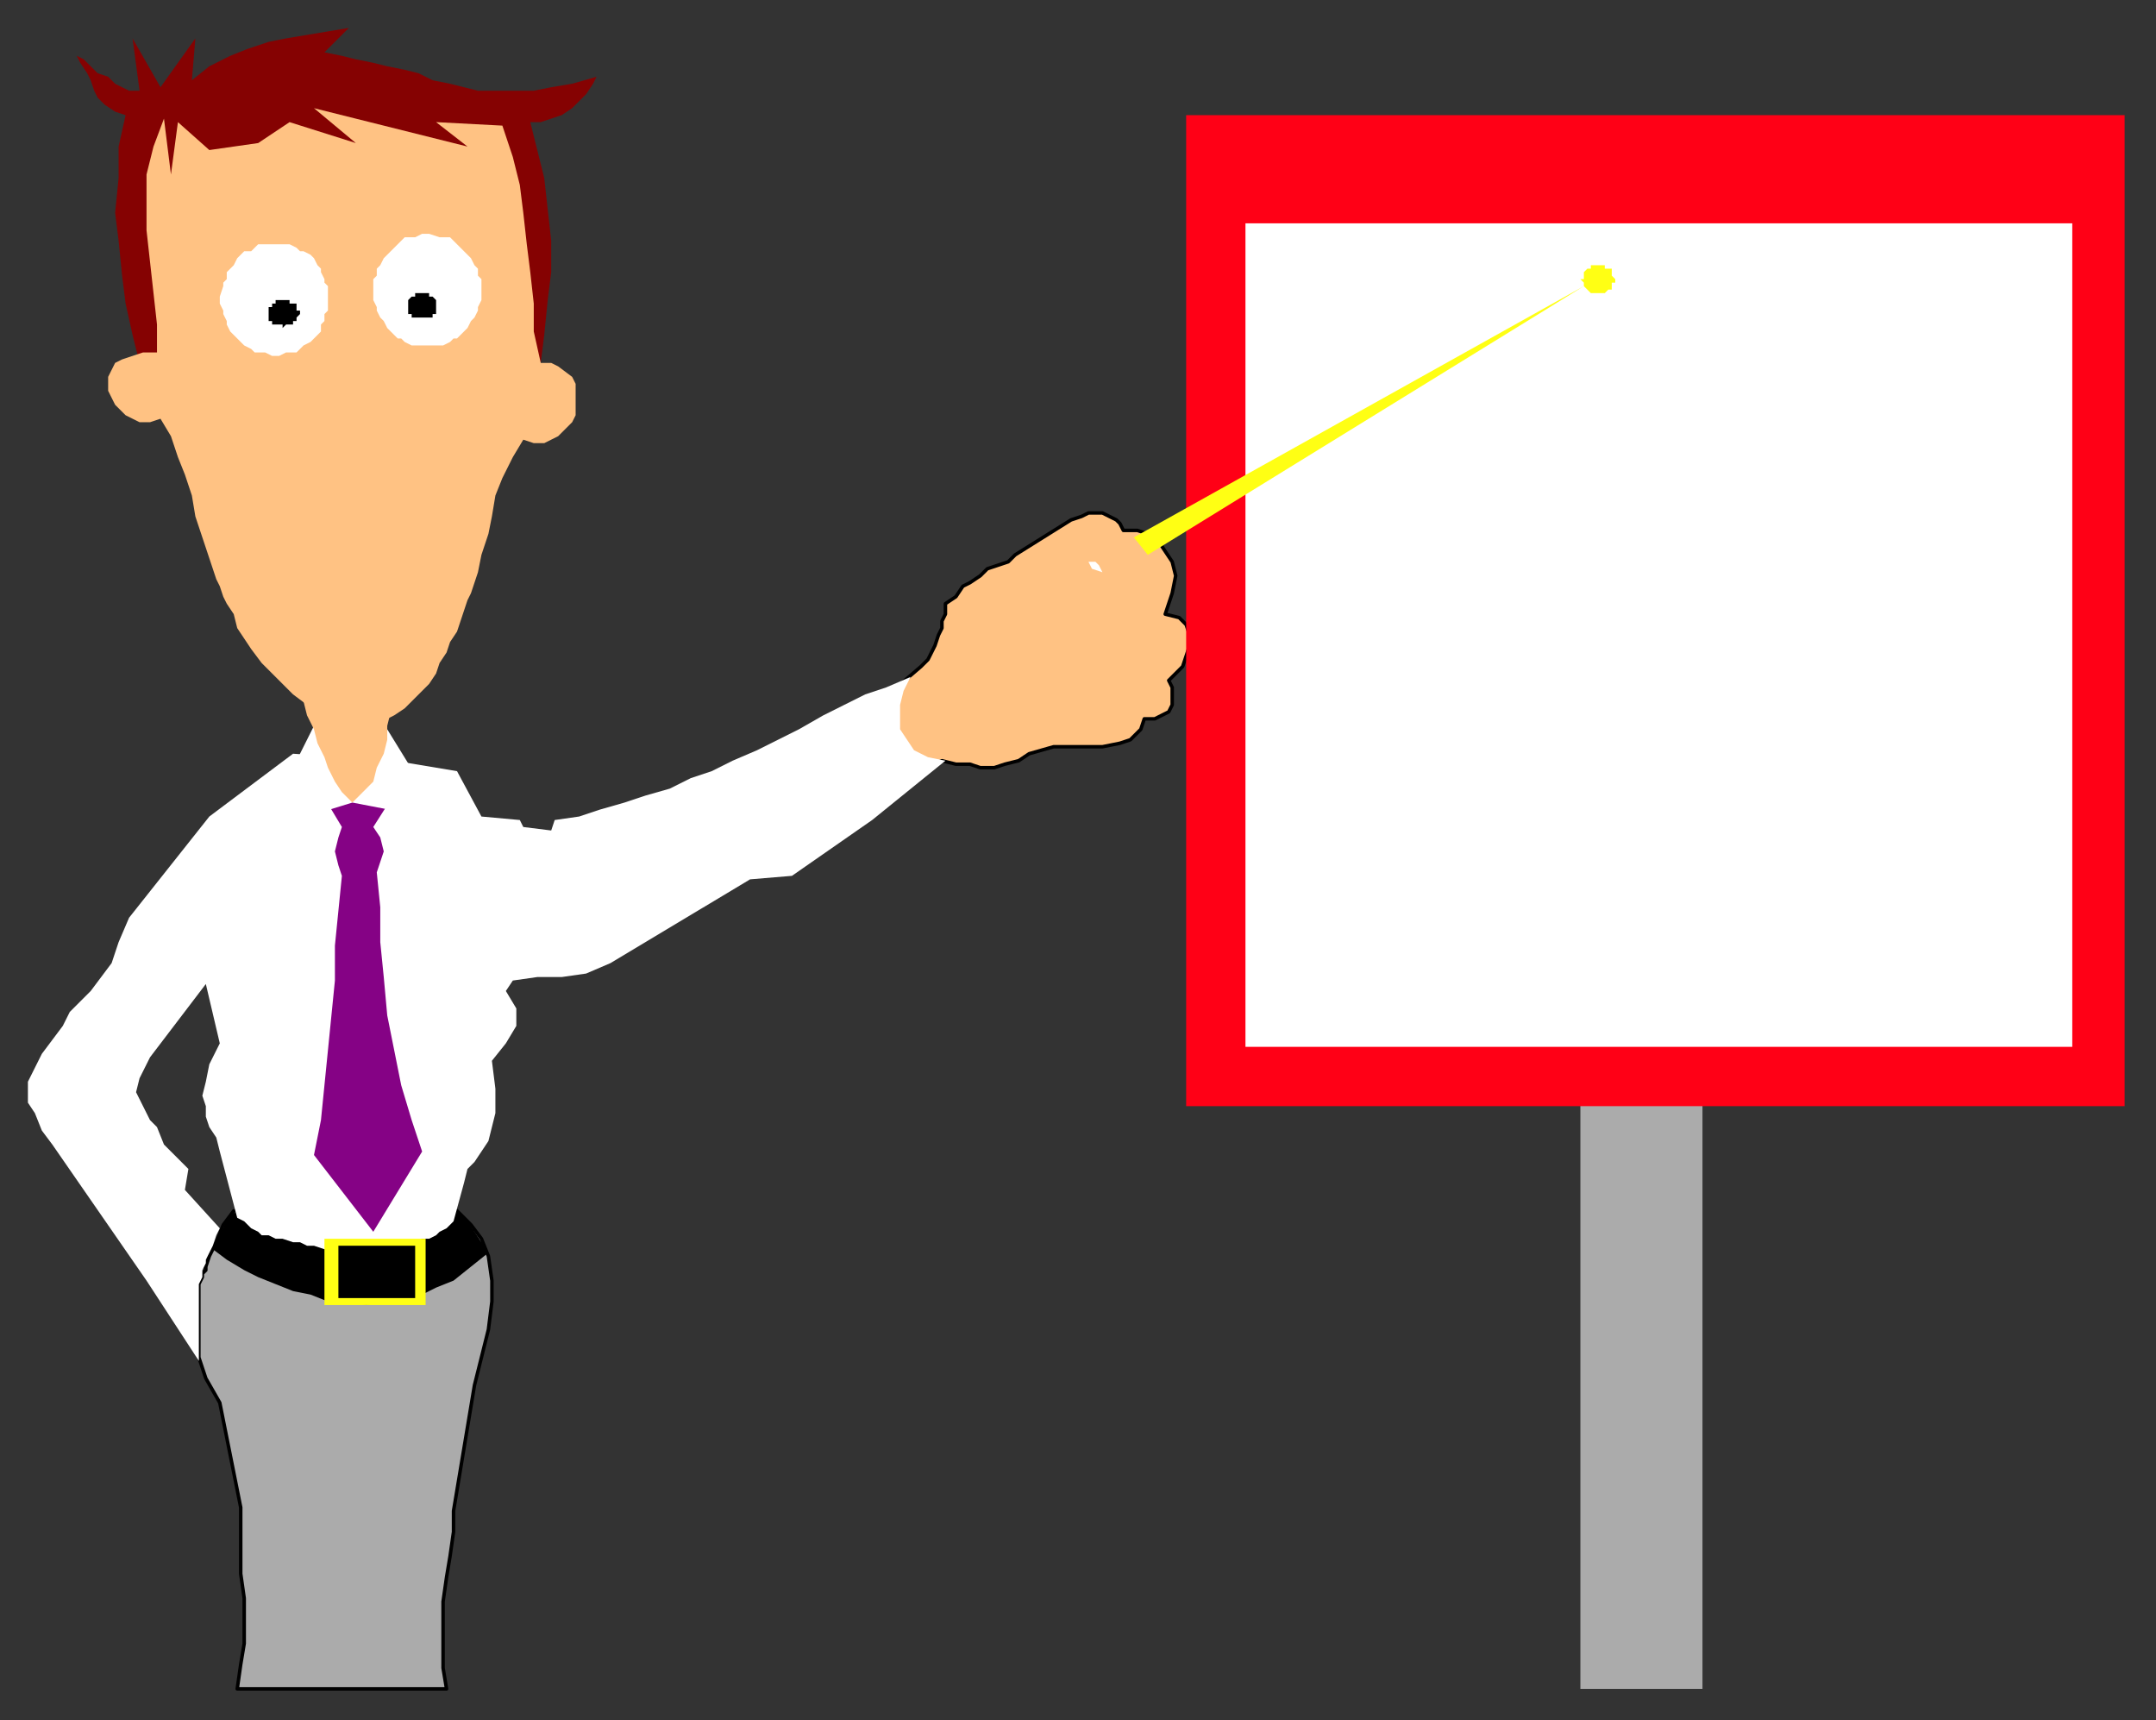 <?xml version="1.0" encoding="UTF-8" standalone="no"?>
<svg
   xmlns:dc="http://purl.org/dc/elements/1.1/"
   xmlns:cc="http://creativecommons.org/ns#"
   xmlns:rdf="http://www.w3.org/1999/02/22-rdf-syntax-ns#"
   xmlns:svg="http://www.w3.org/2000/svg"
   xmlns="http://www.w3.org/2000/svg"
   xmlns:sodipodi="http://sodipodi.sourceforge.net/DTD/sodipodi-0.dtd"
   xmlns:inkscape="http://www.inkscape.org/namespaces/inkscape"
   version="1.0"
   width="163.512mm"
   height="130.44mm"
   id="svg117"
   sodipodi:docname="CMENO024.WMF">
  <rect width="100%" height="100%" fill="#333333" stroke="none"/>
  <sodipodi:namedview
     pagecolor="#ffffff"
     bordercolor="#666666"
     borderopacity="1"
     objecttolerance="10"
     gridtolerance="10"
     guidetolerance="10"
     inkscape:pageopacity="0"
     inkscape:pageshadow="2"
     inkscape:window-width="640"
     inkscape:window-height="480"
     id="namedview119" />
  <defs
     id="defs3">
    <pattern
       id="WMFhbasepattern"
       patternUnits="userSpaceOnUse"
       width="6"
       height="6"
       x="0"
       y="0" />
  </defs>
  <path
     style="fill:#ffc283;fill-rule:evenodd;fill-opacity:1;stroke:#000000;stroke-width:1px;stroke-linecap:round;stroke-linejoin:round;stroke-miterlimit:4;stroke-dasharray:none;stroke-opacity:1;"
     d="  M 257,197   L 264,191   L 266,189   L 267,187   L 268,185   L 269,182   L 270,180   L 270,178   L 271,176   L 271,173   L 274,171   L 276,168   L 278,167   L 281,165   L 283,163   L 286,162   L 289,161   L 291,159   L 307,149   L 310,148   L 312,147   L 314,147   L 316,147   L 318,148   L 320,149   L 321,150   L 322,152   L 326,152   L 329,153   L 332,155   L 334,158   L 336,161   L 337,165   L 336,170   L 334,176   L 338,177   L 340,179   L 341,182   L 341,185   L 340,188   L 339,191   L 337,193   L 335,195   L 336,197   L 336,199   L 336,201   L 336,202   L 335,204   L 333,205   L 331,206   L 328,206   L 327,209   L 324,212   L 321,213   L 316,214   L 311,214   L 307,214   L 302,214   L 295,216   L 292,218   L 288,219   L 285,220   L 281,220   L 278,219   L 274,219   L 270,218   L 265,220   L 256,211   L 257,197  z "
     id="path5" />
  <path
     style="fill:#ababab;fill-rule:evenodd;fill-opacity:1;stroke:#000000;stroke-width:1px;stroke-linecap:round;stroke-linejoin:round;stroke-miterlimit:4;stroke-dasharray:none;stroke-opacity:1;"
     d="  M 67,347   L 64,351   L 62,356   L 60,360   L 59,363   L 58,363   L 59,363   L 59,364   L 58,365   L 58,366   L 57,368   L 57,371   L 57,379   L 57,384   L 57,386   L 57,389   L 59,395   L 63,402   L 69,432   L 69,438   L 69,445   L 69,451   L 70,458   L 70,464   L 70,471   L 69,477   L 68,484   L 128,484   L 127,478   L 127,472   L 127,465   L 127,459   L 128,452   L 129,446   L 130,439   L 130,433   L 136,397   L 138,389   L 140,381   L 141,373   L 141,367   L 140,360   L 138,355   L 135,351   L 131,347   L 67,347  z "
     id="path7" />
  <path
     style="fill:#000000;fill-rule:evenodd;fill-opacity:1;stroke:none;"
     d="  M 61,358   L 65,361   L 70,364   L 74,366   L 79,368   L 84,370   L 89,371   L 94,373   L 100,373   L 105,374   L 110,373   L 115,373   L 121,371   L 125,369   L 130,367   L 135,363   L 140,359   L 138,356   L 136,353   L 134,350   L 131,347   L 68,347   L 65,349   L 64,352   L 62,355   L 61,358  z "
     id="path9" />
  <path
     style="fill:#850202;fill-rule:evenodd;fill-opacity:1;stroke:none;"
     d="  M 40,104   L 38,96   L 36,87   L 35,79   L 34,69   L 33,61   L 34,51   L 34,42   L 36,33   L 33,32   L 30,30   L 28,28   L 27,26   L 26,23   L 25,21   L 23,18   L 22,16   L 24,17   L 26,19   L 28,21   L 31,22   L 33,24   L 35,25   L 37,26   L 40,26   L 38,11   L 46,25   L 56,11   L 55,23   L 60,19   L 66,16   L 71,14   L 77,12   L 82,11   L 88,10   L 94,9   L 100,8   L 93,15   L 98,16   L 102,17   L 107,18   L 111,19   L 116,20   L 120,21   L 124,23   L 129,24   L 133,25   L 137,26   L 142,26   L 147,26   L 153,26   L 158,25   L 164,24   L 171,22   L 170,24   L 168,27   L 166,29   L 164,31   L 161,33   L 158,34   L 155,35   L 152,35   L 154,43   L 156,51   L 157,60   L 158,69   L 158,78   L 157,86   L 156,96   L 155,104   L 40,104  z "
     id="path11" />
  <path
     style="fill:#ababab;fill-rule:evenodd;fill-opacity:1;stroke:none;"
     d="  M 453,484   L 488,484   L 488,315   L 453,315   L 453,484  z "
     id="path13" />
  <path
     style="fill:#ff0016;fill-rule:evenodd;fill-opacity:1;stroke:none;"
     d="  M 340,317   L 609,317   L 609,33   L 340,33   L 340,317  z "
     id="path15" />
  <path
     style="fill:#ffffff;fill-rule:evenodd;fill-opacity:1;stroke:none;"
     d="  M 357,300   L 594,300   L 594,64   L 357,64   L 357,300  z "
     id="path17" />
  <path
     style="fill:none;stroke:none;"
     d="  M 386,64   L 386,299  "
     id="path19" />
  <path
     style="fill:none;stroke:none;"
     d="  M 416,64   L 416,299  "
     id="path21" />
  <path
     style="fill:none;stroke:none;"
     d="  M 448,64   L 448,299  "
     id="path23" />
  <path
     style="fill:none;stroke:none;"
     d="  M 479,64   L 479,299  "
     id="path25" />
  <path
     style="fill:none;stroke:none;"
     d="  M 508,64   L 508,299  "
     id="path27" />
  <path
     style="fill:none;stroke:none;"
     d="  M 538,64   L 538,299  "
     id="path29" />
  <path
     style="fill:none;stroke:none;"
     d="  M 566,64   L 566,299  "
     id="path31" />
  <path
     style="fill:#ffffff;fill-rule:evenodd;fill-opacity:1;stroke:none;"
     d="  M 113,218   L 131,221   L 138,234   L 149,235   L 150,237   L 158,238   L 159,235   L 166,234   L 172,232   L 179,230   L 185,228   L 192,226   L 198,223   L 204,221   L 210,218   L 217,215   L 223,212   L 229,209   L 236,205   L 242,202   L 248,199   L 254,197   L 261,194   L 259,198   L 258,202   L 258,205   L 258,209   L 260,212   L 262,215   L 266,217   L 271,218   L 250,235   L 227,251   L 215,252   L 175,276   L 168,279   L 161,280   L 154,280   L 147,281   L 145,284   L 148,289   L 148,294   L 145,299   L 141,304   L 142,312   L 142,319   L 141,323   L 140,327   L 138,330   L 136,333   L 134,335   L 133,339   L 130,350   L 128,352   L 126,353   L 125,354   L 123,355   L 121,355   L 119,356   L 118,356   L 116,357   L 113,357   L 111,357   L 109,358   L 107,358   L 105,358   L 102,358   L 100,358   L 97,358   L 95,358   L 93,358   L 90,357   L 88,357   L 86,356   L 84,356   L 81,355   L 79,355   L 77,354   L 75,354   L 74,353   L 72,352   L 70,350   L 68,349   L 63,330   L 62,326   L 60,323   L 59,320   L 59,317   L 58,314   L 59,310   L 60,305   L 63,299   L 59,282   L 43,303   L 40,309   L 39,313   L 41,317   L 43,321   L 45,323   L 47,328   L 54,335   L 53,341   L 63,352   L 62,354   L 61,357   L 60,359   L 59,361   L 59,362   L 58,364   L 58,365   L 58,366   L 57,368   L 57,370   L 57,372   L 57,374   L 57,377   L 57,379   L 57,381   L 57,384   L 57,387   L 57,390   L 42,367   L 15,328   L 12,324   L 10,319   L 8,316   L 8,313   L 8,310   L 10,306   L 12,302   L 15,298   L 18,294   L 20,290   L 23,287   L 26,284   L 29,280   L 32,276   L 34,270   L 37,263   L 60,234   L 84,216   L 113,218  z "
     id="path33" />
  <path
     style="fill:#850285;fill-rule:evenodd;fill-opacity:1;stroke:none;"
     d="  M 92,227   L 114,226   L 107,237   L 109,240   L 110,244   L 109,247   L 108,250   L 109,260   L 109,270   L 110,280   L 111,291   L 113,301   L 115,311   L 118,321   L 121,330   L 107,353   L 90,331   L 92,321   L 93,311   L 94,301   L 95,291   L 96,281   L 96,271   L 97,261   L 98,251   L 97,248   L 96,244   L 97,240   L 98,237   L 92,227  z "
     id="path35" />
  <path
     style="fill:none;stroke:none;"
     d="  M 98,237   L 107,237  "
     id="path37" />
  <path
     style="fill:none;stroke:none;"
     d="  M 98,251   L 108,250  "
     id="path39" />
  <path
     style="fill:none;stroke:none;"
     d="  M 239,204   L 237,208   L 235,213   L 235,217   L 236,221   L 238,225   L 242,228   L 246,231   L 253,233  "
     id="path41" />
  <path
     style="fill:none;stroke:none;"
     d="  M 53,341   L 43,368  "
     id="path43" />
  <path
     style="fill:none;stroke:none;"
     d="  M 103,426   L 102,484  "
     id="path45" />
  <path
     style="fill:#ffff14;fill-rule:evenodd;fill-opacity:1;stroke:none;"
     d="  M 93,374   L 122,374   L 122,355   L 93,355   L 93,374  z "
     id="path47" />
  <path
     style="fill:#000000;fill-rule:evenodd;fill-opacity:1;stroke:none;"
     d="  M 97,372   L 119,372   L 119,357   L 97,357   L 97,372  z "
     id="path49" />
  <path
     style="fill:none;stroke:none;"
     d="  M 278,179   L 279,177   L 281,174   L 283,173   L 286,171   L 288,170   L 290,169   L 293,168   L 296,168   L 313,155   L 316,153   L 319,153   L 322,153   L 325,155   L 326,156   L 328,159   L 328,161   L 328,162   L 328,163   L 328,164   L 327,165   L 327,166   L 327,167   L 326,168   L 326,169   L 325,170   L 325,171   L 323,172   L 322,173   L 321,174   L 320,175   L 319,175   L 318,176   L 317,176   L 316,176   L 310,176   L 304,176   L 304,178   L 305,181   L 304,184   L 303,186   L 302,188   L 301,190   L 299,191   L 298,192  "
     id="path51" />
  <path
     style="fill:none;stroke:none;"
     d="  M 301,191   L 304,192   L 307,192   L 310,192   L 313,192   L 315,192   L 318,191   L 320,190   L 322,189   L 324,187   L 326,186   L 328,184   L 329,182   L 331,181   L 332,179   L 333,177   L 334,176  "
     id="path53" />
  <path
     style="fill:none;stroke:none;"
     d="  M 307,192   L 307,195   L 308,197   L 309,198   L 311,199   L 312,200   L 315,200   L 317,200   L 319,200   L 322,199   L 324,199   L 327,198   L 329,197   L 331,196   L 333,196   L 335,195   L 336,195  "
     id="path55" />
  <path
     style="fill:none;stroke:none;"
     d="  M 313,200   L 313,203   L 313,205   L 315,206   L 317,207   L 319,207   L 322,207   L 325,207   L 328,206  "
     id="path57" />
  <path
     style="fill:#ffffff;fill-rule:evenodd;fill-opacity:1;stroke:none;"
     d="  M 90,208   L 75,238   L 101,230   L 127,235   L 111,209   L 90,208  z "
     id="path59" />
  <path
     style="fill:#ffc283;fill-rule:evenodd;fill-opacity:1;stroke:none;"
     d="  M 87,201   L 88,205   L 90,209   L 91,213   L 93,217   L 94,220   L 96,224   L 98,227   L 101,230   L 104,227   L 107,224   L 108,220   L 110,216   L 111,212   L 111,208   L 112,204   L 112,200   L 87,201  z "
     id="path61" />
  <path
     style="fill:#ffc283;fill-rule:evenodd;fill-opacity:1;stroke:none;"
     d="  M 46,120   L 49,125   L 51,131   L 53,136   L 55,142   L 56,148   L 58,154   L 60,160   L 62,166   L 63,168   L 64,171   L 65,173   L 67,176   L 68,180   L 70,183   L 72,186   L 75,190   L 78,193   L 81,196   L 84,199   L 88,202   L 91,204   L 95,206   L 99,207   L 104,208   L 107,207   L 111,206   L 113,205   L 116,203   L 118,201   L 121,198   L 123,196   L 125,193   L 126,190   L 128,187   L 129,184   L 131,181   L 132,178   L 133,175   L 134,172   L 135,170   L 137,164   L 138,159   L 140,153   L 141,148   L 142,142   L 144,137   L 147,131   L 150,126   L 153,127   L 156,127   L 158,126   L 160,125   L 164,121   L 165,119   L 165,117   L 165,115   L 165,112   L 165,110   L 164,108   L 160,105   L 158,104   L 155,104   L 153,95   L 153,87   L 152,78   L 151,70   L 150,61   L 149,53   L 147,45   L 144,36   L 125,35   L 134,42   L 90,31   L 102,41   L 83,35   L 74,41   L 60,43   L 51,35   L 49,50   L 47,34   L 44,42   L 42,50   L 42,58   L 42,66   L 43,75   L 44,84   L 45,93   L 45,101   L 41,101   L 38,102   L 35,103   L 33,104   L 31,108   L 31,110   L 31,112   L 32,114   L 33,116   L 36,119   L 38,120   L 40,121   L 43,121   L 46,120  z "
     id="path63" />
  <path
     style="fill:#ffffff;fill-rule:evenodd;fill-opacity:1;stroke:none;"
     d="  M 79,70   L 80,70   L 82,70   L 83,70   L 85,71   L 86,72   L 87,72   L 89,73   L 90,74   L 91,76   L 92,77   L 92,78   L 93,80   L 93,81   L 94,82   L 94,84   L 94,86   L 94,87   L 94,89   L 93,90   L 93,92   L 92,93   L 92,95   L 91,96   L 90,97   L 89,98   L 87,99   L 86,100   L 85,101   L 83,101   L 82,101   L 80,102   L 79,102   L 78,102   L 76,101   L 74,101   L 73,101   L 72,100   L 70,99   L 69,98   L 68,97   L 67,96   L 66,95   L 65,93   L 65,92   L 64,90   L 64,89   L 63,87   L 63,86   L 63,85   L 64,82   L 64,81   L 65,80   L 65,78   L 66,77   L 67,76   L 68,74   L 69,73   L 70,72   L 72,72   L 73,71   L 74,70   L 76,70   L 77,70   L 79,70  z "
     id="path65" />
  <path
     style="fill:#ffffff;fill-rule:evenodd;fill-opacity:1;stroke:none;"
     d="  M 123,67   L 123,67   L 126,68   L 127,68   L 129,68   L 130,69   L 131,70   L 132,71   L 133,72   L 134,73   L 135,74   L 136,76   L 137,77   L 137,79   L 138,80   L 138,82   L 138,83   L 138,84   L 138,86   L 137,88   L 137,89   L 136,91   L 135,92   L 134,94   L 133,95   L 132,96   L 131,97   L 130,97   L 129,98   L 127,99   L 126,99   L 124,99   L 123,99   L 122,99   L 119,99   L 118,99   L 116,98   L 115,97   L 114,97   L 113,96   L 112,95   L 111,94   L 110,92   L 109,91   L 108,89   L 108,88   L 107,86   L 107,85   L 107,83   L 107,82   L 107,80   L 108,79   L 108,77   L 109,76   L 110,74   L 111,73   L 112,72   L 113,71   L 114,70   L 115,69   L 116,68   L 118,68   L 119,68   L 121,67   L 123,67  z "
     id="path67" />
  <path
     style="fill:#000000;fill-rule:evenodd;fill-opacity:1;stroke:none;"
     d="  M 86,90   L 86,89   L 86,89   L 85,89   L 85,89   L 85,88   L 85,88   L 85,88   L 85,87   L 84,87   L 84,87   L 84,87   L 83,87   L 83,86   L 83,86   L 82,86   L 82,86   L 82,86   L 81,86   L 81,86   L 80,86   L 80,86   L 80,86   L 79,86   L 79,87   L 79,87   L 78,87   L 78,87   L 78,87   L 78,88   L 77,88   L 77,88   L 77,89   L 77,89   L 77,89   L 77,89   L 77,90   L 77,90   L 77,90   L 77,91   L 77,91   L 77,91   L 77,92   L 78,92   L 78,92   L 78,92   L 78,93   L 79,93   L 79,93   L 79,93   L 80,93   L 80,93   L 80,93   L 81,93   L 81,94   L 82,93   L 82,93   L 82,93   L 83,93   L 83,93   L 83,93   L 84,93   L 84,93   L 84,92   L 85,92   L 85,92   L 85,92   L 85,91   L 85,91   L 85,91   L 86,90   L 86,90   L 86,90  z "
     id="path69" />
  <path
     style="fill:#000000;fill-rule:evenodd;fill-opacity:1;stroke:none;"
     d="  M 125,88   L 125,87   L 125,87   L 125,87   L 125,87   L 125,86   L 125,86   L 125,86   L 124,85   L 124,85   L 124,85   L 124,85   L 123,85   L 123,84   L 122,84   L 122,84   L 122,84   L 121,84   L 121,84   L 121,84   L 120,84   L 120,84   L 119,84   L 119,84   L 119,85   L 119,85   L 118,85   L 118,85   L 118,85   L 117,86   L 117,86   L 117,86   L 117,87   L 117,87   L 117,87   L 117,87   L 117,88   L 117,88   L 117,88   L 117,89   L 117,89   L 117,89   L 117,90   L 117,90   L 118,90   L 118,90   L 118,91   L 119,91   L 119,91   L 119,91   L 119,91   L 120,91   L 120,91   L 121,91   L 121,91   L 121,91   L 122,91   L 122,91   L 122,91   L 123,91   L 123,91   L 124,91   L 124,91   L 124,90   L 124,90   L 125,90   L 125,90   L 125,89   L 125,89   L 125,89   L 125,88   L 125,88   L 125,88  z "
     id="path71" />
  <path
     style="fill:none;stroke:none;"
     d="  M 66,68   L 67,64   L 69,61   L 72,59   L 75,57  "
     id="path73" />
  <path
     style="fill:none;stroke:none;"
     d="  M 118,58   L 122,58   L 126,59   L 129,61   L 132,65  "
     id="path75" />
  <path
     style="fill:none;stroke:none;"
     d="  M 90,175   L 94,173   L 99,173   L 104,174   L 108,175  "
     id="path77" />
  <path
     style="fill:none;stroke:none;"
     d="  M 34,110   L 34,108   L 37,105   L 42,105   L 43,106   L 43,108   L 39,108   L 38,112   L 40,112   L 41,112   L 42,112   L 43,112   L 43,112   L 44,113   L 44,114   L 44,116   L 43,116  "
     id="path79" />
  <path
     style="fill:none;stroke:none;"
     d="  M 161,113   L 161,111   L 160,110   L 159,109   L 158,109   L 156,109   L 155,109   L 153,111   L 153,115   L 154,115   L 155,115   L 156,115   L 157,115   L 158,115   L 158,118   L 157,119   L 156,119   L 155,119   L 154,119   L 153,119   L 152,118   L 152,120   L 152,121  "
     id="path81" />
  <path
     style="fill:none;stroke:none;"
     d="  M 311,159   L 315,156   L 317,155   L 319,154   L 322,155   L 324,156   L 326,158   L 326,159   L 324,162   L 323,165   L 321,166   L 317,165   L 313,163   L 311,160   L 311,159  "
     id="path83" />
  <path
     style="fill:#ffffff;fill-rule:evenodd;fill-opacity:1;stroke:none;"
     d="  M 312,161   L 313,161   L 314,161   L 315,162   L 316,164   L 316,164   L 313,163   L 312,161   L 312,161  z "
     id="path85" />
  <path
     style="fill:none;stroke:none;"
     d="  M 357,87   L 594,87  "
     id="path87" />
  <path
     style="fill:none;stroke:none;"
     d="  M 357,114   L 594,114  "
     id="path89" />
  <path
     style="fill:none;stroke:none;"
     d="  M 357,140   L 594,140  "
     id="path91" />
  <path
     style="fill:none;stroke:none;"
     d="  M 357,166   L 594,166  "
     id="path93" />
  <path
     style="fill:none;stroke:none;"
     d="  M 357,192   L 594,192  "
     id="path95" />
  <path
     style="fill:none;stroke:none;"
     d="  M 357,218   L 594,218  "
     id="path97" />
  <path
     style="fill:none;stroke:none;"
     d="  M 357,244   L 594,244  "
     id="path99" />
  <path
     style="fill:none;stroke:none;"
     d="  M 357,270   L 594,270  "
     id="path101" />
  <path
     style="fill:#ffff14;fill-rule:evenodd;fill-opacity:1;stroke:none;"
     d="  M 325,154   L 454,82   L 329,159   L 325,154  z "
     id="path103" />
  <path
     style="fill:#ffff14;fill-rule:evenodd;fill-opacity:1;stroke:none;"
     d="  M 463,80   L 463,80   L 463,80   L 462,79   L 462,79   L 462,78   L 462,78   L 462,78   L 462,77   L 461,77   L 461,77   L 461,77   L 460,77   L 460,76   L 460,76   L 459,76   L 459,76   L 458,76   L 458,76   L 458,76   L 457,76   L 457,76   L 456,76   L 456,76   L 456,77   L 455,77   L 455,77   L 455,77   L 455,77   L 454,78   L 454,78   L 454,78   L 454,79   L 454,79   L 454,80   L 454,80   L 453,80   L 454,81   L 454,81   L 454,81   L 454,82   L 454,82   L 454,82   L 454,82   L 455,83   L 455,83   L 455,83   L 455,83   L 456,84   L 456,84   L 456,84   L 457,84   L 457,84   L 458,84   L 458,84   L 458,84   L 459,84   L 459,84   L 460,84   L 460,84   L 460,84   L 461,83   L 461,83   L 461,83   L 462,83   L 462,82   L 462,82   L 462,82   L 462,82   L 462,81   L 463,81   L 463,81   L 463,80  z "
     id="path105" />
  <path
     style="fill:none;stroke:none;"
     d="  M 89,106   L 90,109   L 91,111   L 93,112   L 95,113   L 98,114   L 103,114   L 107,114   L 109,113   L 111,112   L 113,109   L 114,106   L 115,103   L 115,101  "
     id="path107" />
  <path
     style="fill:none;stroke:none;"
     d="  M 93,98   L 96,96   L 98,96   L 101,95   L 103,95   L 106,96  "
     id="path109" />
  <path
     style="fill:none;stroke:none;"
     d="  M 82,155   L 87,152   L 93,148   L 98,146   L 105,145   L 111,144   L 119,144   L 129,144   L 132,144  "
     id="path111" />
  <path
     style="fill:none;stroke:none;"
     d="  M 85,111   L 82,117   L 79,124   L 77,133   L 76,143   L 76,150  "
     id="path113" />
  <path
     style="fill:none;stroke:none;"
     d="  M 118,104   L 122,108   L 126,114   L 129,119   L 130,125   L 131,133   L 132,137  "
     id="path115" />
</svg>
